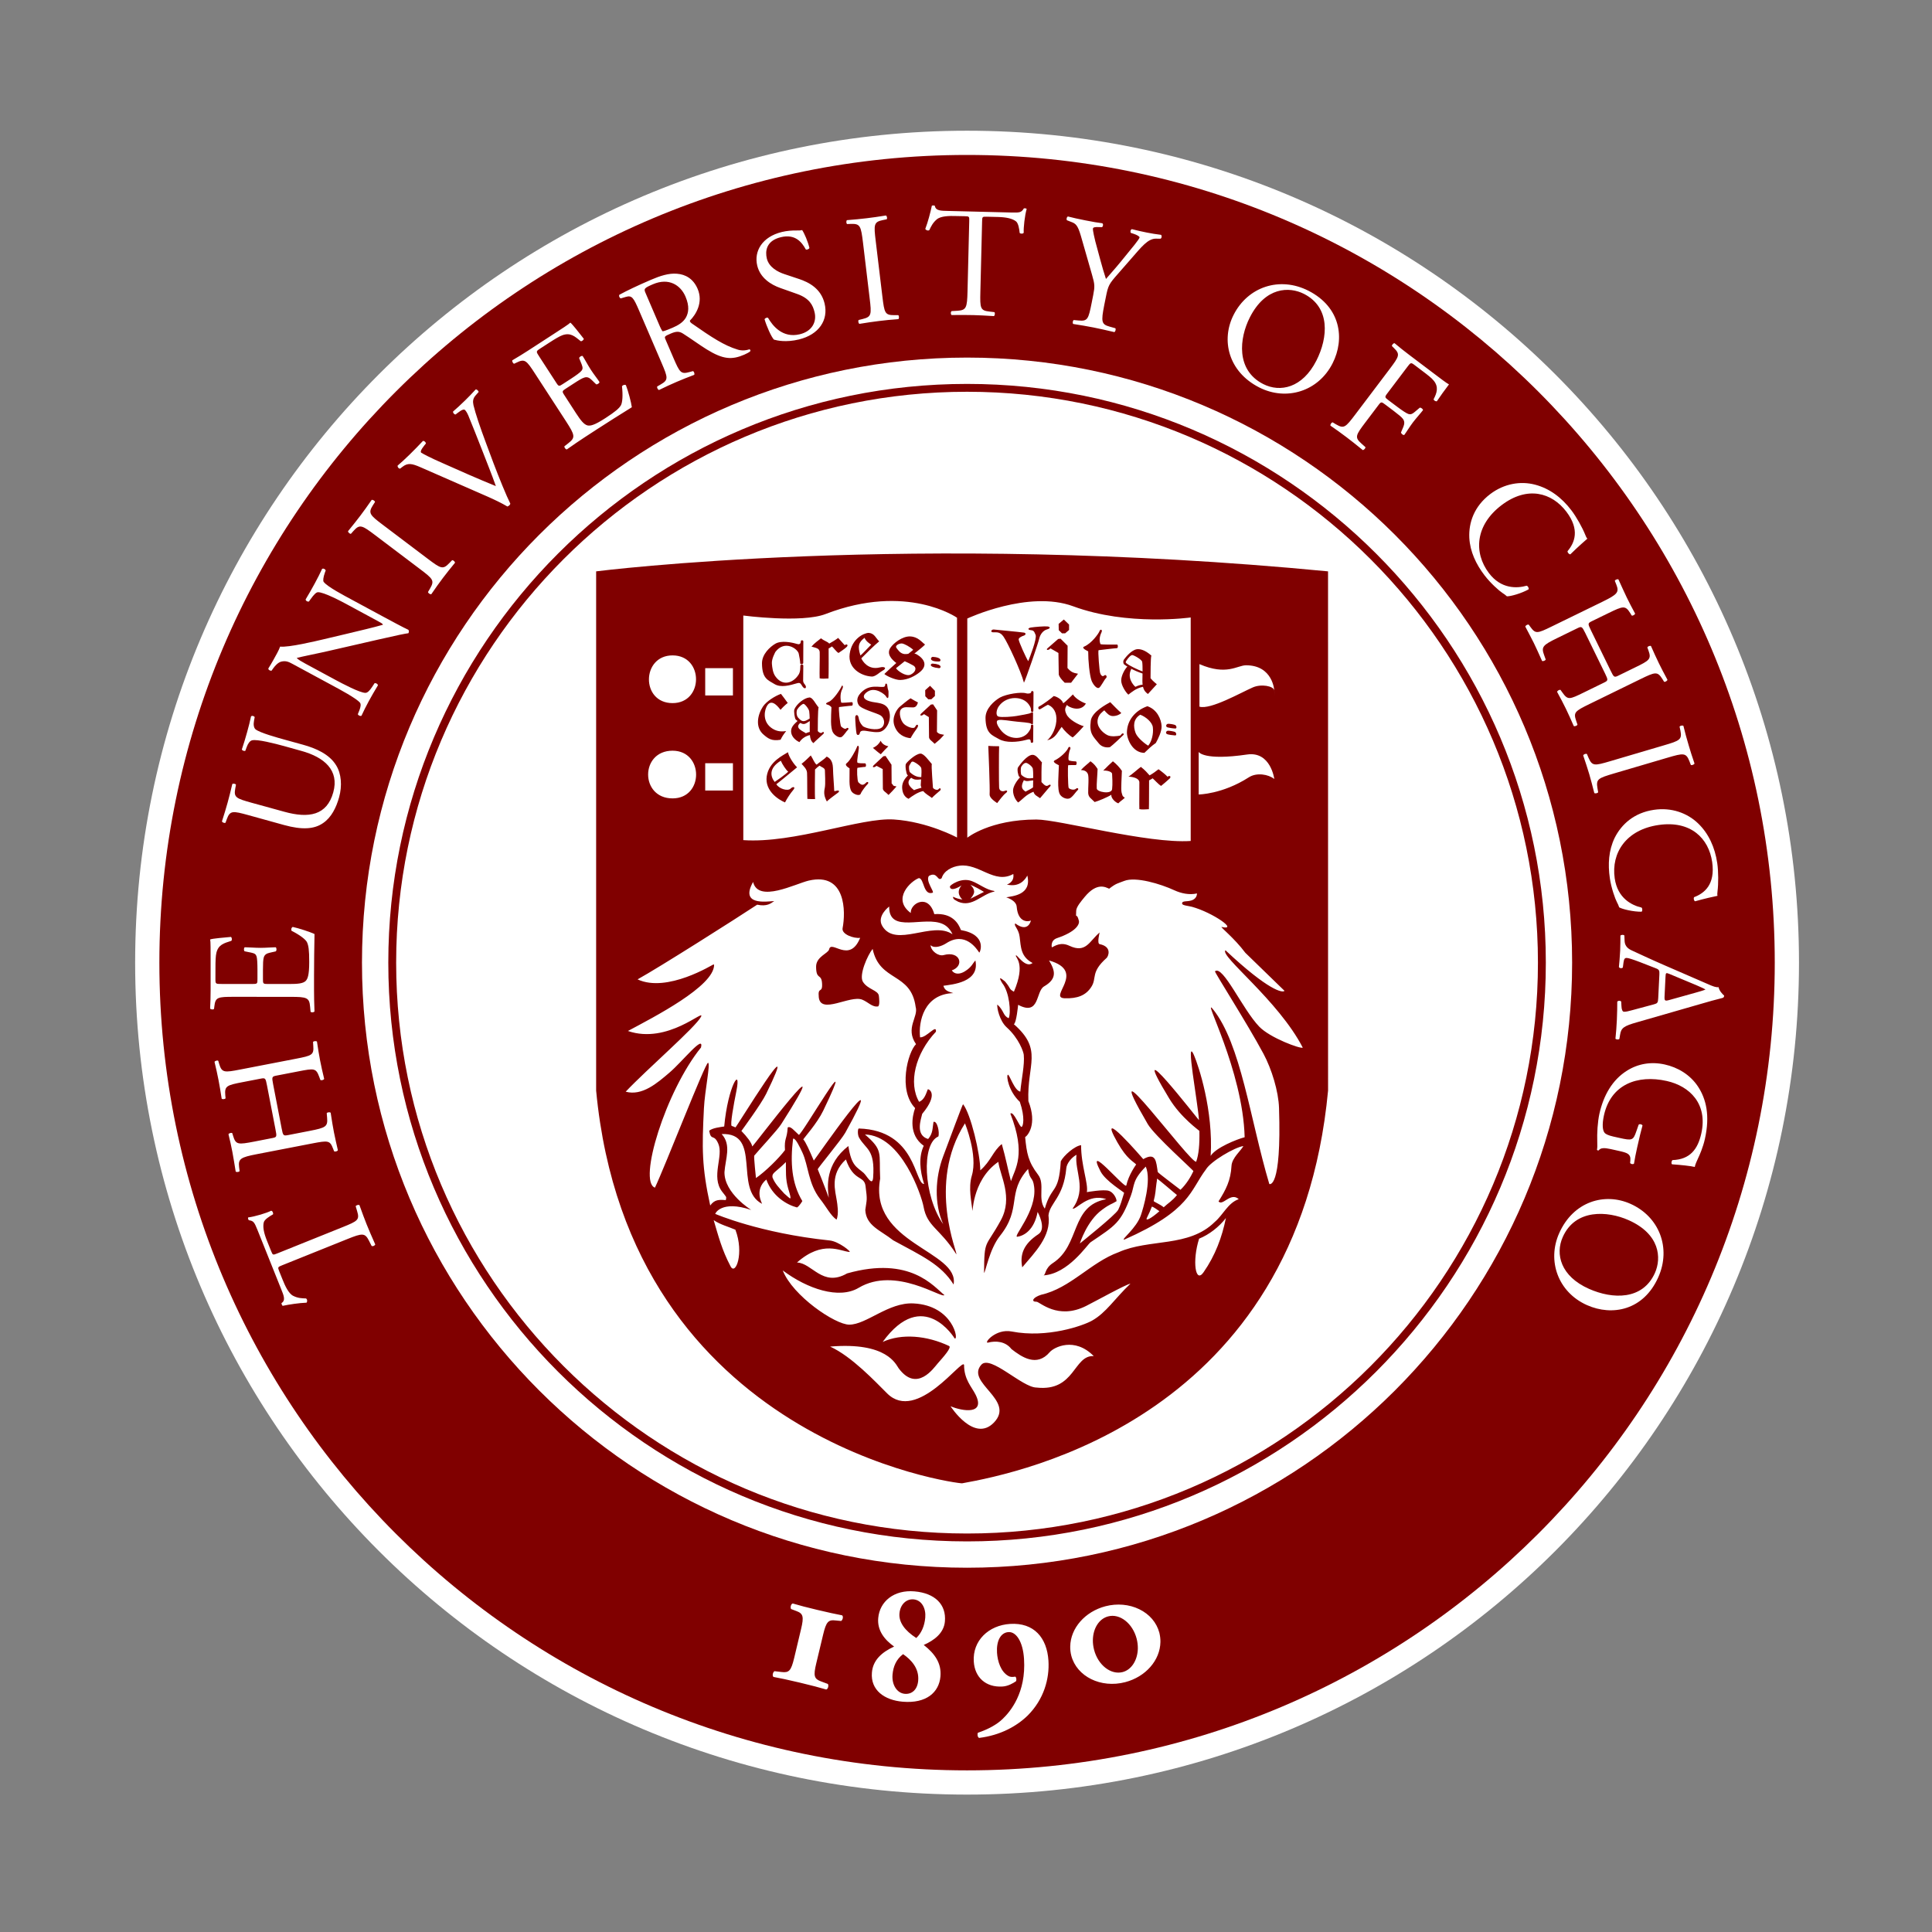 <?xml version="1.0" encoding="utf-8"?>
<!-- Generator: Adobe Illustrator 24.3.0, SVG Export Plug-In . SVG Version: 6.00 Build 0)  -->
<svg version="1.1" xmlns="http://www.w3.org/2000/svg" xmlns:xlink="http://www.w3.org/1999/xlink" x="0px" y="0px"
	 viewBox="0 0 598 598" style="enable-background:new 0 0 598 598;" xml:space="preserve">
<rect x="0" y="0" width="598" height="598" fill="#808080" stroke="none"/>
<style type="text/css">
	.st0{display:none;}
	.st1{display:inline;}
	.st2{fill:#FFFFFF;}
	.st3{fill:#800000;}
	.st4{fill:#737373;}
	.st5{fill:none;stroke:#800000;stroke-width:2.5;stroke-miterlimit:10;}
	.st6{fill:none;stroke:#000000;stroke-width:2.5;stroke-miterlimit:10;}
	.st7{fill:none;stroke:#737373;stroke-width:2.5;stroke-miterlimit:10;}
	.st8{fill:none;stroke:#FFFFFF;stroke-width:2.5;stroke-miterlimit:10;}
</style>
<g id="Background" class="st0">
	<rect x="0.33" class="st1" width="598" height="598"/>
</g>
<g id="background_x5F_fill">
	<path class="st2" d="M299.33,40.46c-142.22,0-257.5,115.28-257.5,257.5s115.28,257.51,257.5,257.51
		c142.22,0,257.5-115.29,257.5-257.51S441.55,40.46,299.33,40.46z"/>
</g>
<g id="outer_x5F_circle_x5F_fill">
	<path class="st3" d="M299.33,47.96c-138.08,0-250,111.92-250,250s111.92,250.01,250,250.01c138.08,0,250-111.93,250-250.01
		S437.41,47.96,299.33,47.96z M299.33,485.25c-103.44,0-187.29-83.85-187.29-187.29s83.85-187.28,187.29-187.28
		c103.44,0,187.28,83.84,187.28,187.28S402.77,485.25,299.33,485.25z"/>
</g>
<g id="outer_x5F_circle_1_">
</g>
<g id="inner_x5F_circle">
	<path class="st3" d="M122.62,297.96c0-97.43,79.28-176.7,176.71-176.7c97.43,0,176.7,79.27,176.7,176.7
		c0,97.45-79.28,176.7-176.7,176.7C201.9,474.67,122.62,395.41,122.62,297.96 M120.19,297.96c0,98.78,80.36,179.14,179.14,179.14
		c98.77,0,179.14-80.36,179.14-179.14c0-98.77-80.36-179.13-179.14-179.13C200.55,118.83,120.19,199.19,120.19,297.96"/>
</g>
<g id="shield">
	<path class="st3" d="M262.06,236.24c-0.91,0.69,1.08,1.64,0.9,1.59c0.07,2.82-0.34,5.72,0.62,7.15c0.61,0.89,2.5,1.55,2.83,0.69
		c0.32-0.86,1.75-2.61,2.08-2.91c0.59-0.53,0.07-1.01-0.43-0.49c-1.04,1.1-1.62,0.59-2.38-0.14c-0.37-0.42-0.51-4.36-0.25-4.48
		c0,0,1.9-0.28,2.37-0.28c0.35,0,0.32-1.1-0.05-1.1c-0.57,0-2.27,0.02-2.37-0.25c-0.21-0.54,0.34-3.2,0.44-4.4
		c0.08-0.84-0.37-1.1-0.6-0.33C264.96,232.08,263.14,235.46,262.06,236.24 M267.1,226.17c1.1-0.08,2.89,0.58,4.87,0.42
		c2.35-0.17,4.2-3.82,3.19-6.66c-0.95-2.7-3.95-2.22-5.98-2.87c-1.86-0.51-2.63-1.68-0.6-3.01c2.39-1.54,5.35,0.93,5.63,1.45
		c0.44,0.79,0.8,0.77,0.8-0.25c0.07-2.23-0.14-0.97-0.37-3.07c-0.07-0.75-0.62-0.81-0.67-0.09c-0.05,0.73-0.94,0.51-1.61,0.51
		c-0.69-0.02-2.68-0.32-4.39,0.64c-1.1,0.64-3.6,2.6-2.2,4.95c0.82,1.37,5.63,2.49,6.82,3.27c1.21,0.79,1.48,2.81,0.33,3.73
		c-1.43,1.14-5.31,0.18-5.92-0.51c-0.79-0.87-1.08-1.59-1.25-2.6c-0.17-1.04-1.04-0.95-1.04,0c0,0.94,0.23,4.17,0.4,4.92
		c0.16,0.79,0.94,0.53,1.02-0.07C266.21,226.38,266.58,226.22,267.1,226.17 M272.58,229.28c-0.43,0.84-1.12,1.62-2.39,2.21
		c0.77,0.67,1.77,1.53,2.44,1.97c0.76-0.85,1.46-1.63,2.34-2.46C274.1,230.82,273.1,230.39,272.58,229.28 M260.61,228.03
		c0.8-0.65,1.4-1.74,1.72-1.99c0.62-0.51,0.12-1.04-0.41-0.55c-0.41,0.41-1.52-0.54-1.56-0.61c-0.36-0.42-0.88-5.9-0.64-6.03
		c0,0,3.49-0.43,3.94-0.42c0.35,0.03,0.4-1.09,0.02-1.1c-0.56,0-3.23,0.36-3.32,0.1c-0.14-0.58-0.51-2.54,0.37-4.22
		c0.41-0.73-0.01-1.44-0.28-0.69c-0.31,0.76-2.49,4.15-3.91,4.71c-1.16,0.47-1.02,0.74-0.28,0.93c0.59,0.12,1.2,0.82,1.09,0.81
		c-0.11,2.81-0.39,6.29,0.49,7.76C258.39,227.67,259.91,228.63,260.61,228.03 M250.96,233.83c-0.88,0.83-1.58,1.59-2.86,2.6
		c0.6,0.69,1.61,1.55,1.7,2.74c0.08,1.19,0.03,6.73,0.1,8.11c0.95,0,0.78,0.1,2.4,0.04c-0.16-0.94-0.03-8.13-0.03-9.15
		c0.61-0.58,0.69-0.67,1.39-1.19c0.5,0.43,1.67,0.69,1.67,1.46c0,0.77,0.23,4.19-0.04,5.45c-0.34,1.54-0.19,2.64,0.64,4.19
		c0.63-0.7,2.99-2.35,3.5-2.76c0.51-0.44,0.24-0.76-0.41-0.59c-0.7,0.15-0.82,0.29-0.82-0.15c0-0.83-0.33-4.57-0.38-6.96
		c-0.09-2.4-1.26-3.1-1.92-3.44c-0.69,0.77-2.22,1.72-3.14,2.5C252.07,236.18,251.73,235.04,250.96,233.83 M241.68,235.46
		c0.42,1.05,1.72,3.03,2.3,3.38c-1.01,1.02-3.5,2.71-4.2,3.19C238.51,240.43,237.83,237.82,241.68,235.46 M237.31,240.33
		c-0.6,4.5,3.64,7.18,5.67,8.04c0.52-1.03,1.56-2.71,2.58-3.89c0.78-0.9-0.08-1.14-0.78-0.45c-0.94,1.03-3.74,0.05-4.48-1.3
		c1.35-1.02,4.88-3.97,6.42-5.23c-1.02-0.95-2.59-3.32-2.83-4.67C242.52,233.75,238,235.66,237.31,240.33 M236.14,218.71
		c-1.64,2.5-2.53,6.45,0.3,8.76c1.33,1.12,2.44,1.98,5.16,1.5c0.54-1.08,0.78-1.44,1.73-2.69c-1.88,0.31-3.33-0.04-4.69-1.07
		c-2.83-2.19-1.95-5.71-1.12-6.91c1.52-2.26,3.68,0.97,4.08,1.41c0.5-0.6,1.37-1.46,2.22-2.13c-0.84-1.11-1.53-2.14-2.1-2.81
		C239.92,215.41,237.27,217.03,236.14,218.71 M249.24,212.03c-0.22-0.28-0.63-0.72-0.65-1.28c0-0.37,0.05-4.23,0.05-4.72
		c0-0.46-0.91-0.41-0.91,0c-0.04,0.69,0.05,1.86-0.56,2.81c-1.69,2.62-4.93,3.7-7.19,0.48c-0.77-1.07-0.96-2.68-1.06-3.84
		c-0.15-1.54,1.02-3.53,1.09-3.71c2.89-3.79,6.89-0.97,7.22,0.56c0.21,1.02,0.45,2.28,0.45,2.95c-0.03,0.44,0.92,0.39,0.94-0.06
		c0-0.47,0.03-6.29,0.03-6.7c0.01-0.38-0.77-0.5-0.78,0c-0.04,0.93-0.58,1-1.29,0.77c-1.46-0.44-4.7-1.13-6.58-0.05
		c-1.66,0.97-4.19,3.25-4.15,6.13c0.05,4.72,1.84,5.12,3.91,6.39c1.94,1.14,4.62,0.41,7.07-0.31c0.97-0.26,1.09,0.36,1.56,1.04
		C249.16,213.56,249.81,212.89,249.24,212.03 M250.63,225.6c-0.01,0.34,0,0.64,0.01,0.95c-0.34,0.09-0.73,0.17-1.21,0.41
		c-0.65-0.55-3.73-1.56-1.71-3.2c1.24,0.73,1.71,0.16,2.92-0.58C250.64,224.24,250.63,225.23,250.63,225.6 M250.61,222.4
		c-1.78,1.15-2.34,1.11-3.57-0.27c-0.61-0.7-0.55-2.03-0.28-2.53c0.56-0.87,1.52-1.74,1.99-1.74c0.4,0.03,1.83,1.78,1.74,2.53
		C250.56,220.81,250.59,221.59,250.61,222.4 M250.49,215.89c-1.6,0.14-3.9,2.01-4.59,3.62c-0.28,0.64,0.11,2.96,0.41,3.21
		c0.21,0.19,0.38,0.31,0.55,0.45c-1.05,0.98-2.03,1.81-2,3.25c0.04,1.39,1.15,2.63,2.58,3.29c0.77-1.17,1.96-1.89,3.24-2.19
		c0.1,1.11,0.36,1.93,1.09,2.49c0.52-0.59,2.62-2.4,3.03-2.81c0.44-0.42,0.11-0.92-0.41-0.42c-0.3,0.29-1.05-0.14-1.27-0.5
		c0-0.61,0-7.02,0.27-7.31C252.44,217.94,251.54,215.78,250.49,215.89 M262.07,200.24c0.63-0.62-0.04-1.07-0.6-0.53
		c-0.41-0.5-1.48-1.59-2.04-2.26c-0.6,0.5-1.99,1.33-2.76,1.76c-0.61-0.69-1.34-0.69-2.55-1.64c-0.67,0.52-2.16,1.6-2.95,2.57
		c1.41,0.41,2.46,0.49,2.55,1.69c0.06,0.98-0.1,7.03-0.02,8.13c0.75,0.17,1.67,0.09,2.74,0.04c0.08-0.87,0.04-8.45,0.04-9.29
		c0.41-0.22,0.82-0.44,1.02-0.63c0.45,0.34,1.33,1.62,2.03,2.03C260.08,201.72,261.48,200.84,262.07,200.24 M266.32,202.89
		c-0.93-2.98-0.58-4.01,1.27-5.48c0.42,1.03,1.48,1.76,2.07,2.12C268.61,200.55,266.99,202.39,266.32,202.89 M272.34,206.58
		c-3.67,0.92-5.39-2.02-5.75-2.81c1.48-1.52,4.01-4,5.54-5.26c-1.02-0.94-1.44-2.49-3.24-2.62c-1.58,0.05-5.25,1.83-5.89,6.49
		c-0.62,4.48,3.58,6.89,6.91,7.03c1.11,0,2.5-1.43,3.18-1.77C274.57,206.91,274.02,206.19,272.34,206.58 M282.67,201.14
		c-0.21,0.18-0.84,0.69-1.53,1.23c-0.4,0.07-0.81,0.12-1.22,0.07c-1.26-0.18-1.87-1.13-2.44-1.89c-0.6-0.79,0.95-1.45,1.71-1.38
		C279.96,199.28,281.65,200.19,282.67,201.14 M280.03,204.66c0.83,0.38,1.68,0.76,2.6,1.3c1.34,0.75,0.66,2.2-0.79,2.86
		c-1.46,0.68-4.09-1.22-4.5-2C277.88,206.36,278.89,205.56,280.03,204.66 M286.33,199.49c-1.02-0.69-2.13-2.39-4.58-2.5
		c-2.47-0.1-5.25,2.13-6.16,3.54c-1.2,1.86,0.27,3.48,1.84,4.69c-1.01,0.86-2.41,2.18-3.7,3.39c0.53,0.56,3.35,1.9,4.94,1.86
		c2.4-0.05,4.62-1.29,5.98-2.39c2.49-1.97,1.63-4.06-0.91-5.55c-0.24-0.14-0.47-0.19-0.72-0.23
		C284.6,201.05,285.97,199.93,286.33,199.49 M289.38,213.82l-1.5-1.55l-1.51,1.36l0.03,1.87l0.92,0.95h0.94l1.12-1.02V213.82z
		 M288.71,203.31c-0.58-0.03-1.48,1.56,2.01,1.43C291.26,204.72,291.67,203.47,288.71,203.31 M288.67,205.4
		c-0.6-0.04-1.51,1.06,1.99,1.42C291.21,206.88,291.93,205.6,288.67,205.4 M290.94,228.83l1.29-1.39c-1.45-0.28-1.45-0.18-2.23-0.87
		l0.06-6.7L288.8,218l-0.68,0.09l-2.91,2.69c-0.79,0.7-0.08,1.04,0.79,0.26l1.5,0.92l0.06,6.3c0.15,0.76,0.82,1.02,1.74,1.97
		L290.94,228.83z M282.03,240.74c1.08,0.73,1.7,0.63,3.07,0.5c-0.05,0.74-0.11,1.41-0.11,1.72c0,0.33,0.13,0.59,0.23,0.86
		c-0.71,0.26-1.61,0.41-2.3,0.76C282.29,244.03,279.98,242.45,282.03,240.74 M285.16,240.53c-1.18,0.02-2.19-0.34-3.49-1.48
		c-0.24-0.2-0.47-1.67-0.19-2.15c0.57-0.9,0.57-1.18,1.06-1.17c0.38,0,2.76,1.44,2.63,2.21
		C285.27,238.49,285.22,239.52,285.16,240.53 M281.04,239.98c-1.05,1.08-1.83,2.27-1.81,3.77c0.05,1.43,0.53,2.85,1.98,3.5
		c1.28-0.95,2.94-2.1,4.54-2.4c0.78,0.94,1.99,1.57,2.7,2.13c0.5-0.6,2.1-1.89,2.54-2.3c0.42-0.42,0-1.02-0.44-0.46
		c-0.34,0.52-1.46,0.14-1.78-0.39c0-0.6-0.59-7.03-0.33-7.32c-0.92-1.04-2.52-3.37-3.6-3.25c-1.56,0.16-3.9,2.4-4.41,3.13
		c-0.38,0.55,0.12,3.2,0.41,3.45C280.93,239.88,280.97,239.91,281.04,239.98 M276.86,224.69c0.98,2.77,3.28,3.65,4.99,3.79
		c0.51-0.95,1.46-2.39,1.98-3.06c0.77-1.03-0.02-1.64-0.56-0.46c-0.42,0.9-2.64-0.08-3.46-0.86c-1.08-1.01-1.75-3.66-0.89-4.59
		c0.87-0.94,2.13-0.51,3.74-0.55c1.06-0.05,1.29-1.03,1.47-1.54c-0.51-0.24-1.28-0.68-2.29-1.28c-1.04,0.66-2.64,2.03-3.33,2.6
		C277.66,219.46,275.89,221.98,276.86,224.69 M276.23,244.82l1.26-1.39c-1.42-0.26-0.76-0.25-1.51-0.94l-0.04-5.79l-1.84-2.71
		l-0.7,0.1l-2.89,2.71c-0.76,0.67-0.09,0.99,0.8,0.25l1.91,1l0.05,6.12c0.16,0.76,0.83,0.93,1.76,1.89L276.23,244.82z
		 M300.36,278.19c0,0,1.17-1.26,1.16-2.17c-0.01-1.23-1.16-2.12-1.16-2.12c1,0.29,3.36,1.62,4.2,2.17L300.36,278.19z M307.78,275.96
		v-0.17c-2.6-0.38-4.63-2.19-7-3.08c-3.28-1.24-6.76,1.29-6.76,1.69c0,0.88,0.94,1.33,3.59-0.33c-2.08,2.41,0.28,4.36,0.28,4.36
		c-0.86-0.13-2.1-0.42-2.88-0.87c-0.16,0.87,1.03,1.19,1.61,1.57C301.01,280.94,303.9,276.7,307.78,275.96 M337.53,235.63
		c-0.67,0.69-1.85,1.48-2.96,2.71c0.92,0.06,1.68,0.26,2.12,1.14c0.45,0.87,0.07,4.55,0.13,5.96c0.07,1.38,0.92,1.67,2,2.81
		c1.08-0.28,4.12-1.55,5.15-2.25c-0.09,1.13,1.33,2.4,2.18,2.65c0.56-0.61,1.18-0.95,2.01-1.72c-0.81-0.54-0.7-0.62-1.01-1.69
		c-0.23-1.04,0.06-4.96,0.1-6.65c-0.65-0.97-1.7-2.14-2.78-2.95c-0.76,0.69-1.79,1.62-3,2.89c0.91-0.12,2.67,0.24,2.75,0.99
		c0.05,0.97,0.2,3.1,0,4.76c-0.2,1.67-4.68,0.9-4.75-0.22c-0.1-1.16,0.23-4.48,0.26-6.05C339.08,237.04,338.71,236.5,337.53,235.63
		 M339.77,222.69c0.33-1.66,1.49-2.33,2.03-2.83c0.75,0.83,1.51,1.78,2.64,1.78c1.11,0.01,2.26-0.5,2.62-0.96
		c-0.91-0.73-3-2.93-3.41-3.34c-1.05,0.59-5.63,2.96-6.02,5.71c-0.56,4.05,0.73,4.86,2.5,7.08c1,1.26,2.68,1.32,3.44,1.12
		c0.81-0.56,3.82-3.41,4.15-3.77c0.3-0.35-0.14-0.67-0.51-0.32c-0.37,0.35-0.22,0.49-0.72,0.57c-0.5,0.08-2.55,0.42-3.74-0.2
		C341.27,226.77,339.33,224.94,339.77,222.69 M326.99,222.26c0.1,2.73-1.31,5.59-2.86,6.89c2.67-0.69,3.01-2.28,4.48-4.16
		c0.81,1.19,2.3,2.63,3.4,3.26c0.78-0.51,2.96-2.96,3.44-3.47c-1.57-0.42-4.62-2.03-5.37-3.73c-0.6-1.26-0.46-1.85,0.14-2.85
		c0.53,0.7,4.23,2.4,5.89-0.43c-1.82-0.66-3.46-1.86-4.01-2.83c-0.49,0.41-2.12,2.18-3.03,2.74c-0.22-0.97-1.71-2.02-2.92-2.24
		c-0.4,0.42-3.24,2.6-4.55,3.24c-0.4,0.19-0.25,1.06,0.32,0.84c0.53-0.23,1.41-0.9,2.43-1.38
		C325.53,218.59,326.87,219.78,326.99,222.26 M326.46,235.36c-1.09,0.54,1.46,1.55,1.29,1.5c-0.05,2.89-0.63,7.61,0.37,9.11
		c0.6,0.91,2,1.51,2.94,1.15c0.9-0.36,2.04-2.15,2.39-2.44c0.66-0.5,0.09-1.03-0.46-0.51c-0.55,0.51-2.04,0.15-2.24-0.37
		c-0.16-0.54-0.34-6.84-0.08-6.97c0,0,1.79-0.04,2.27-0.02c0.38,0,0.41-1.14,0.04-1.14c-0.66-0.02-2.11-0.14-2.19-0.4
		c-0.22-0.59,0.05-2.51,0.43-3.29c0.38-0.79-0.36-1.14-0.64-0.37C330.28,232.43,328.38,234.42,326.46,235.36 M316.14,237.25
		c0.62-0.93,1-1.12,1.49-1.12c0.45,0.03,2.16,1.21,2.07,2c0.09,0.51,0.11,1.58,0.1,2.68c-1.28,0.16-2.18,0.3-3.62-0.91
		C315.91,239.69,315.84,237.74,316.14,237.25 M316.91,241.48c0.94,0.52,1.41,0.2,2.88,0.05c-0.01,0.92-0.04,1.74-0.04,2.19
		c-0.64,0.46-1.43,0.86-2.34,1.31C316.68,244.43,315.63,243.92,316.91,241.48 M315.73,240.62c-0.79,0.74-2.19,2.69-2.17,4.11
		c0.02,1.46,0.74,2.87,1.58,3.66c1.45-1.01,2.35-2.4,4.75-3.33c0.3,1.12,1.1,1.3,2.03,2c0.57-0.62,2.6-3.13,3.05-3.57
		c0.46-0.43,0.2-0.87-0.45-0.43c-0.64,0.43-1.08,0.17-2.16-0.99c0.03-0.63-0.08-5.75,0.17-6.04c-0.98-1.06-1.89-2.5-3.04-2.39
		c-1.69,0.14-3.83,3.07-4.36,3.84c-0.42,0.55,0.02,2.65,0.34,2.92C315.58,240.52,315.64,240.53,315.73,240.62 M305.9,230.88
		c0.06,1.38,0.55,13.3,0.41,14.96c-0.09,0.95,1.17,1.95,2.33,2.74c0.56-0.68,1.79-2.46,2.81-3.21c0.59-0.5,0.18-0.81-0.28-0.64
		c-0.91,0.43-1.84,0.1-1.92-0.96s-0.08-11.32,0-12.79C308.54,230.99,306.56,230.94,305.9,230.88 M305.04,222.23
		c0.06,4.87,2,5.29,4.21,6.56c2.1,1.19,5.63,0.95,8.26,0.25c1.01-0.29,1.55-0.35,1.52,0.52c0,0.54,0.76,0.42,0.76,0.02
		c0-0.4,0.04-4.49,0.04-4.94c0-0.51-0.74-0.44-0.74,0c0,0.69,0,0.89-0.67,1.86c-1.82,2.7-6.38,2.59-8.81-0.71
		c-0.84-1.12-1.6-2.62-0.63-2.89c0.95-0.3,3.89,0.31,5.83,0.47c1.16,0.08,3.83,0.35,4.17,0.54c0.3,0.22,0.75,0.5,0.75-0.08
		c0.02-0.57,0.02-2.45,0.02-3.03c0-0.57-0.43-0.29-0.77-0.1c-0.33,0.24-3.18,0.71-4.32,0.91c-1.16,0.21-4.69,0.5-5.62,0.18
		c-0.96-0.31-0.64-2.23,0.21-3.32c2.46-3.27,7.45-3.04,9.25-0.33c0.62,0.95,0.62,1.17,0.62,1.88c0,0.43,0.72,0.48,0.72,0
		c0.04-0.46,0.05-5.39,0.05-5.79c0-0.38-0.72-0.52-0.72,0c0,0.36-0.8,0.57-1.58,0.36c-1.54-0.48-6.05,0.21-8.07,1.31
		C307.74,216.93,305.01,219.28,305.04,222.23 M324.21,193.9c-0.91-0.11-3.95,0.15-5.04,0.32c-1.1,0.17-1.1,0.7-0.19,0.81
		c0.91,0.09,1.09,0.28,1.57,1.5c0.43,1.23-1.75,6.8-2.29,8.12c-0.64-0.96-2.96-6.06-2.96-6.75c0-0.5,1.03-0.99,1.47-1.11
		c0.86-0.27,0.84-0.85,0.19-0.98c-1.81-0.26-8.2-0.82-9.34-0.96c-0.81-0.07-1.19,0.87-0.2,0.87c1.03,0.03,2.09-0.27,3.21,1.36
		c1.29,1.86,5.34,10.56,6.31,14.23c0.48-0.77,4.51-12.49,4.75-13.73c0.29-1.21,1.15-2.4,2.34-2.75
		C325.24,194.51,325.13,193.99,324.21,193.9 M329.69,196.03l1.21-1.04v-1.67l-1.62-1.57l-1.61,1.36l0.04,1.93l1,0.99H329.69z
		 M331.54,211.31l2.13-2.77c-1.55-0.27-2.19-0.55-3.26-1.78l0.04-6.89l-2.18-2.18l-0.74,0.09l-3.43,3c-0.34,0.52,0.57,0.52,1.03-0.1
		l2.48,1.43l0.1,6.66c0.2,0.8,0.86,1.57,1.84,2.55H331.54z M345.73,199.5c-0.65,0-5.02,0.09-5.13-0.16
		c-0.32-0.93-0.4-2.07,0.35-3.65c0.37-0.79-0.35-1.12-0.63-0.33c-0.28,0.78-2.46,3.8-4.74,4.77c-1.16,0.46,1.43,1.53,1.24,1.48
		c-0.01,2.91,0.41,7.27,1.03,9.03c0.38,1.04,1.57,2.73,2.38,2.22c0.52-0.33,1.67-2.6,2.03-2.88c0.63-0.52,0.01-1.39-0.51-0.87
		c-0.59,0.51-1.09-0.28-1.24-0.82c-0.2-0.52-0.74-6.91-0.46-7.04c0,0,5.17-0.63,5.68-0.63C346.08,200.64,346.1,199.5,345.73,199.5
		 M353.67,211.93c-0.71,0.04-1.33,0.23-2.24,0.66c-0.74-0.6-2.67-2.93-1.25-5.54c-0.19-0.12-0.4-0.22-0.59-0.35
		c1.31,0.74,2.84,1.38,4.05,1.77c-0.01,1.04-0.04,1.97-0.04,2.31C353.6,211.23,353.63,211.58,353.67,211.93 M353.65,207.83
		c-1.35-0.48-4.04-1.74-5.01-2.55c-0.27-0.21-0.28-0.32,0.03-0.83c0.62-0.92,1.33-1.72,1.82-1.69c0.42,0,3.15,1.46,3.06,2.23
		C353.64,205.54,353.65,206.69,353.65,207.83 M355.31,214.81l2.76-3.02c0,0-1.23-0.96-1.95-1.86c0-0.63,0-6.68,0.26-7.01
		c-2.08-1.85-3.59-2.08-4.49-1.97c-1.69,0.25-3.41,2.41-3.95,3.13c-0.4,0.57-0.29,1.29,0,1.56c0.33,0.27,0.77,0.55,1.23,0.82
		c-0.08-0.05-0.16-0.09-0.23-0.13c-0.79,0.74-1.94,2.88-1.9,4.32c0.01,1.45,1.32,3.56,2.21,4.36c0.98-0.75,2.41-2.01,4.53-2.43
		C354.02,213.61,354.5,214.23,355.31,214.81 M355.41,230.8c-0.71-0.34-3.31-2.35-3.9-3.88c-0.78-2.07-0.78-4.36,1.42-5.7
		c1.72,0.64,3.72,2.33,3.9,3.88C357.08,227.1,356.5,229.49,355.41,230.8 M357.75,229.98c0.75-1.36,1.86-3.58,1.79-5.25
		c-0.1-2.07-1.37-5.13-4.4-6.14c-3.85,1.36-6.23,4.4-6.33,7.99c-0.07,2.09,1.71,6.42,5.4,6.45
		C355.35,231.93,356.55,230.77,357.75,229.98 M361.38,240.43c-0.46-0.54-1.69-1.55-2.79-2.33c-0.64,0.52-1.93,1.46-2.77,1.9
		c-0.62-0.7-1.43-1.66-2.69-2.63c-0.75,0.51-2.93,2.5-3.84,3.02c1.32,0.04,3.29,0.47,3.37,1.71c0.04,1-0.07,7.22,0,8.35
		c0.81,0.17,1.76,0.09,2.95,0.02c0.06-0.88,0.04-8.05,0.06-8.93c0.4-0.22,0.86-0.43,1.08-0.64c0.46,0.34,1.84,1.93,2.64,2.36
		c0.55-0.42,1.99-1.68,2.63-2.27C362.67,240.32,361.96,239.9,361.38,240.43 M361.38,227.28c0.49,0.15,1.4,0.28,2.32,0.35
		c0.59,0.07,0.4-0.9-0.05-1.09c-0.45-0.16-1.45-0.35-2.07-0.37C360.9,226.18,360.59,227.05,361.38,227.28 M363.72,224.4
		c-0.48-0.19-1.48-0.37-2.12-0.37c-0.64,0-0.97,0.9-0.19,1.12c0.51,0.13,1.44,0.3,2.34,0.34
		C364.37,225.55,364.17,224.58,363.72,224.4 M379.45,377.01c-1.23,6.02-3.31,11.59-6.92,16.78c-2.53,3.67-3.57-3.47-1.38-10.39
		C374.24,382.16,377.34,379.76,379.45,377.01 M376,378.22c-8.08,7.99-20.21,5.1-29.77,9.37c-8.66,3.15-14.93,11.16-24.01,13.18
		c-2.67,0.86-3.11,2.2-1.4,2.15c0.99-0.02,6.53,5.75,15.38,1.29c2.96-1.48,12.15-6.6,13.7-6.89c-4.97,4.73-7.47,8.96-11.91,11.46
		c-2.72,1.52-13.8,5.49-24.84,3.35c-4.89-0.96-8.66,3.56-7.42,3.46c2.63-0.7,5.56-0.34,7.33,1.97c3.21,2.51,7.85,5.65,11.84,0.98
		c1.33-1.55,7.68-4.84,13.64,1.2c-6.34-0.33-5.72,11.08-17.73,9.74c-4.45-0.04-14.27-10.21-17.07-7.06
		c-4.97,5.58,10.67,10.88,3.9,17.9c-6.12,6.34-13.42-5.05-13.42-5.05c3.81,1.6,10.85,2.63,7.75-3.58c-1.22-2.46-3.57-4.68-3.57-9.23
		c-0.54-2.27-14.53,18.02-23.79,8.85c-3.63-3.6-11-11.49-17.67-14.51c17.67-1.5,20.36,5.57,21.21,6.71
		c5.65,7.63,10.88-0.12,12.08-1.48c1.84-2.1,4.44-4.98,3.52-5.42c-6.85-3.24-14.69-3.94-20.54-1.25c12.53-17.22,22.27-1.1,22.27-1.1
		c1.37,0.86-0.35-10.21-12.74-10.82c-7.74-0.39-14.55,6.58-19.88,6.57c-4.34,0-17.49-8.89-20.58-16.78
		c7.65,5.73,17.41,9.01,23.5,5.38c11.43-6.81,25.84,3.47,26.53,2.24c-3.2-2.5-10.48-12.25-30.11-6.7
		c-7.62,4.38-10.83-3.24-15.51-3.37c7.96-7.06,13.48-3.46,16.26-3.26c0.66,0-3.32-3.26-6.11-3.56c-21.7-2.26-35.45-8.23-35.45-8.23
		c-0.12,0,1.81-4.38,11.14-1.22c0,0-8.36-5.12-8.29-11.7c0.27-4.05,2.24-8.4-0.87-11.79c12.6-0.52,3.65,17.05,12.49,21.58
		c0.19,0.07-2.6-4.2,1.34-7.51c1.83,5.16,6.32,7.82,9.49,8.65c0.74-0.4,1.65-1.98,1.65-1.98c-3.32-5.51-3.76-11.92-2.87-19.26
		l0.13-0.08c0.72,0.04,1.93,2.53,2.78,4.36c1.83,3.95,1.79,9.64,5.45,14.32c2.03,2.58,3.28,5.16,5.1,6.41
		c0.79-1.83,0.21-4.97,0.09-5.8c-0.42-2.99-2.29-8.21,2.81-12.83c2.38,6.89,5.63,4.89,6.07,8.19c0.6,4.63,0.41,3.89-0.07,7.45
		c0.25,4.9,4.69,6.27,8.64,9.39c8.91,4.85,14.82,7.48,18.69,13.68c1.9-10.47-26.37-12.56-22.73-32.76
		c-0.38-8.08,1.01-8.75-4.71-13.68c11.34,0.33,17.52,18.95,18.14,22.34c1.13,6.24,4.92,6.57,10.13,14.71
		c0.75,0.27-9.3-21.69,2.69-40.49c0,0,4.04,9.77,2.13,16.16c-1.15,3.86-0.08,8.13,0.13,10.55c0.22,2.46-0.49-8.91,8.07-14.8
		c0.53,4.3,4.66,10.97,0.75,18.12c-4.75,8.69-5.1,5.56-5.17,16.26c0.43-0.18,1.66-7.36,4.92-11.46c6.9-8.62,1.98-13.25,8.71-20.72
		c0.53,3.74,1.49,2.26,1.88,5.59c0.91,7.47-6.89,15.64-5.18,15.39c1.99-0.29,5.18-2.01,6.25-7.68c0,0,2.88,5.17,0.24,6.89
		c-4.76,3.12-5.75,6.48-5,10.26c3.81-4.55,9.03-9.6,8.12-16.09c0.43-3.92,4.68-5.51,5.52-14.6c0.14-1.51,1.65-3.34,3.15-4.15
		c-0.66,5.1,3.31,10.39-1.21,16.65c1.03,0.54,4.85-4.88,10.43-2.9c-11.2,2.02-7.93,14.15-16.52,19.76c-2.59,1.7-2.14,3.6-2.92,3.82
		c7.66-0.44,13.57-9.56,14.59-10.26c7.7-5.21,9.39-6,12.47-14.45c1.21-3.22,0.33-4.63,4.6-8.96c1.87,4.27-0.85,13.11-1.5,15.02
		c-1.38,4.08-6.22,7.6-5.19,7.6c20.65-9.11,20.38-15.23,25.32-21.75c1.48-2.5,8.83-6.82,11.58-7.23c-0.67,1.36-3.53,3.65-3.67,6.12
		c-0.25,4.56-1.72,7.35-4.02,11.01c1.28,1.59,3.74-3,6.26-0.69C380.07,372.32,378.59,376.04,376,378.22 M357.09,371.74
		c0.6-2.14,0.6-3.62,0.87-5.5c0.12-0.81,0.14-0.72,0.17-1.4c0.02-0.22,5.84,4.84,6.17,5.05c-1.46,1.83-2.71,2.48-4.11,3.79
		C359.22,372.82,357.04,371.94,357.09,371.74 M358.86,374.9c-2.69,2.37-4.45,3.2-3.86,2.03c0.66-1.31,1.14-2.41,1.5-3.39
		C356.62,373.21,358.86,374.9,358.86,374.9 M385.25,352c-2.46,0.64-8.96,3.24-10.52,5.78c0.84-14.04-3.71-27.81-5.15-31.14
		c-2.81-6.49,1.26,15.09,1.53,20.06c0.01,0.23-23.29-29.94-9.22-6.71c3.65,6.02,9.34,9.95,9.35,10.05c0.09,4.19-0.19,7.27-0.98,9.51
		c-1.44,1.15-31.73-40.31-14.99-11.6c2.08,3.56,14.22,14.33,14.12,14.55c-0.77,1.64-2.13,4.01-4.01,5.77
		c-0.33-0.31-6.99-5.23-7.03-5.53c-0.5-3.21-0.53-6.22-4.48-3.96c0,0-14.93-17.37-8.01-5.2c3.01,5.32,5,5.92,5.81,6.86
		c0,0-2.32,3.15-3.05,6.48c-0.31,1.34-12.95-14.01-7.99-4.37c1.59,3.09,7.37,6.46,7.31,6.68c-0.59,2.01-1.19,3.96-1.82,5.22
		c-0.8,1.6-11.9,10.44-11.88,10.44c0-0.01,2.17-7.01,6.89-10.44c2.69-1.98,2.7-1.54,4.48-2.66c-0.03-1.03-1.03-2.73-2.33-3.18
		c-1.62-0.57-6.87,0.38-6.87,0.38c0.5-2.63-1.81-8.29-1.78-14.53c-1.97,0.2-5.44,3.26-6.29,4.99c-0.61,10.33-2.85,7.24-4.95,14.66
		c-2.28-3.12,0.16-7.6-2.08-10.51c-3.07-4.01-3.53-6.71-4-11.65c0.72-0.39,3.86-3.87,1-11.14c-0.46-11.44,4.64-15.82-4.5-23.81
		c0.78-0.25,1.33-5.98,1.33-5.99c6.73,3.59,5.4-4.16,8.02-5.69c4.17-2.41,3.41-4.92,1.55-8.03c11.9,3.38-0.55,11.52,4.85,11.7
		c3.91,0.12,6.53-0.87,8.22-3.5c1.82-2.77-0.31-4.48,4.74-8.98c0.5-0.45,1.84-3.46-2.16-4.28c-0.88-0.19,0.01-3.61,0.01-3.61
		c-3.21,2.71-4.22,6.54-9.37,4.12c-2.63-1.24-4.35-0.02-5.43,0.5c0,0-0.55-2.16,1.64-2.88c5.64-1.9,7.03-4.15,6.73-5.38
		c-0.76-2.93-0.99,0-0.83-3.1c0.07-1.22,1.5-2.89,2.68-4.32c3.83-4.62,6.53-2.89,7.52-2.48c2.22-1.72,2.61-1.6,4.68-2.42
		c3.54-1.39,11.23,0.92,15.52,2.91c2.08,0.95,4.57,1.51,6.99,0.97c-0.02,1.25-0.9,1.93-1.77,2.18c-1.34,0.42-2.93,0-2.83,0.98
		c0.06,0.58,1.9,0.67,3.05,0.98c6.36,1.74,14.59,7.44,9.18,6.24c-0.64-0.14,3.9,3.39,7.33,7.99l12.13,11.78
		c-0.56,0.67-4.81,0.07-18.28-12.56c-1.91,1.71,16.38,15.5,23.93,30.14c-0.65,0.45-10.07-2.98-13.46-6.48
		c-5.22-5.41-11.24-19.16-13.71-17.15c-0.29,0.12,9.94,16.06,15,25.51c2.56,4.79,4.66,11.65,4.82,16.81
		c0.82,25.48-3.01,23.52-3.01,23.52c-5.97-20.07-8.76-43.38-17.47-54.14C371.91,308.05,384.7,331.17,385.25,352 M394.65,215.52
		c-0.06-0.39-0.14-0.99-0.25-1.84c-0.19-1.31-3.96-2.08-6.63-0.91c-3.73,1.63-13.1,6.98-16.51,5.96v-13.17
		c8.42,3.65,11.7,0.36,14.42,0.36c8.32,0,8.73,7.76,8.73,7.76C394.52,214.53,394.6,215.13,394.65,215.52 M386.01,233.54
		c7.31-1.07,8.41,7.56,8.41,7.56h-0.02c-1.8-1.43-5.42-2.07-7.86-0.5c-8.17,5.25-15.52,5.31-15.52,5.31v-13.17
		C371.02,232.75,372.57,235.51,386.01,233.54 M368.55,260.3c-13.26,0.9-40.76-6.64-47.74-6.64c-14.43,0-21.41,5.63-21.41,5.63
		s0.02-65.48,0-67.84c0,0,18.95-8.89,32.75-3.8c16.89,6.24,36.4,3.47,36.4,3.47V260.3z M313.64,270.52c0.43,2.62-2,3.27-1.99,3.27
		c3.78,0.89,5.59-1.37,6.33-2.79c1.46,6.04-4.64,6.38-6.53,6.74c-0.01,0,3.08,0.89,3.24,2.9c0.41,5.11,3.69,4.67,4.4,4.27
		c-0.11,0.62-1.13,3.7-4.82,0.92c-0.63,0.62,1.01,1.57,1.33,4.11c0.41,3.21,0.31,6.18,4.01,8.13c-2.27,1.8-4.94-2.89-5.17-2.33
		c-0.26,0.63,3.15,2.35-0.61,11.22c-1.71-0.99-0.75-0.8-2.74-3.16c-1.53-1.27-2.13-1.56-0.85,0.54c2.22,2.77,2.74,9.11,1.98,10.82
		c-1.83-0.79-1.36-2.26-3.52-4.24c-0.2,0.85,0.66,5.05,2.89,7.06c3.86,3.48,5.22,7.68,5.29,8.51c0.3,3.15-0.69,7.32-1.07,11.39
		c-1.85-0.28-3.41-5.51-3.86-5.22c-0.54,0.36,0.23,5.14,3.71,8.39c1.69,4.93,1.01,7.58,0.56,7.75c-0.59,0.26-2.46-5.04-3.49-4.12
		c4.95,12.63,1.49,17.02,0.18,20.91c-1.03-3.98-1.55-6.97-2.83-11.48c-2.71,2.12-3.36,5.27-6.66,8.14c0-5.15-2.98-17.57-5.33-20.47
		c-0.11-0.14-4.27,11.14-6.16,16.15c-2.46,6.51-2.84,14.63,0,20.96c-6.12-8.71-6.79-24.93-1.49-27.12c0.45-1.16-0.32-4.98-1.5-4.51
		c-0.34,1.87-0.11,3.47-1.66,5.29c-4.06-1.19-2.21-6.13-1.84-7.78c5.26-6.31,1.97-7.77,1.73-7.6c-0.57,1.45-1.06,3.22-2.68,3.88
		c-3.38-5.8-1.21-14.91,5.2-21.71c0.27-2.55-2.87,1.88-4.91,1.74c-0.54-4.89,1.24-13.39,10.29-13.69c-1.73-0.5-2.65-0.82-3.07-2.27
		c2.73-0.41,11.32-1.06,9.91-7.83c-0.82,0.82-1.08,2.03-3.31,3.39c-1.5,0.92-3.14,0.99-4-0.33c3.99-1.32,2.68-6.16-2.53-4.73
		c-1.59,0.43-3.92-1.23-4.04-3.08c1.16,1.16,3.5,0.3,4.86-0.58c5.85-3.8,9.42,1.71,10.21,2.89c0.24,0,2.63-5.5-5.68-6.98
		c-0.69-1.93-2.59-5.36-8.23-4.92c-1.86-6.56-7.48-3.33-7.29-0.36c-5.97-4.4,0.1-9.95,2.52-10.8c1.67,0.14,1.3,5.43,4.24,4.54
		c0.71-0.21-2.28-3.65-1.14-5.21c2.7-1.54,2.64,1.97,3.96,0.67c0.66-2.3,3.3-3.58,5.47-3.83
		C303.04,267.11,307.78,273.8,313.64,270.52 M296.22,259.23c0,0-8.98-4.88-19.53-5.58c-10.2-0.68-30.8,7.47-46.62,6.39v-69.52
		c0,0,18.04,2.39,25.45-0.46c25.2-9.72,40.7,1.14,40.7,1.14V259.23z M226.86,244.68h-8.58v-8.44h8.58V244.68z M226.86,215.26h-8.58
		v-8.45h8.58V215.26z M208.17,247.12c-10.08,0-10.08-14.76,0-14.76C217.86,232.37,217.92,247.12,208.17,247.12 M208.17,217.63
		c-9.85,0-9.64-14.77,0-14.77C217.86,202.86,217.86,217.63,208.17,217.63 M273.07,286.59c-1.79-3.07,2.15-6,2.15-6
		c-0.12,8.63,10.92,2.71,16.68,5.45c1.38,0.64,2.35,1.86,2.92,3.14C288.63,284.89,277.18,293.6,273.07,286.59 M243.25,359.69
		c0.05,2.96-0.16,5.14,0.7,8.15c1.4,4.54,0.69,3.14-1.21,1.59c-1.51-1.69-2.92-3.07-3.65-5.04
		C238.9,362.99,240.03,362.9,243.25,359.69 M221.03,298.67l-0.17-0.17c-0.2,0-14.34,8.92-23.52,4.64
		c6.85-3.79,30.54-18.84,37.03-23.12c3.06,0.66,4.29-0.44,5.27-1.12c-2.48,0.15-10.69,1.44-6.54-5.91
		c1.59,6.59,13.11,0.53,17.25-0.43c11.52-2.65,11.44,9.67,10.45,14.75c-0.36,1.9,3.53,3.24,5.44,2.97c-3.3,8.13-8.94,0.47-9.61,3.57
		c-0.27,1.26-4.04,2.24-4.03,5.37c0.02,4.27,1.69,1.94,1.85,5.25c0.17,3.2-1.37,0.71-1.02,4.18c0.55,5.51,9.67-0.73,13.43,0.76
		c1.88,0.74,3.13,2.43,4.96,2.09c0.54-0.44,0.3-2.52,0.21-3.26c-0.19-1.75-3.43-1.95-4.93-4.34c-1.32-2.08,1.48-8.35,3-10.19
		c2.18,10.34,11.87,7.1,13.32,17.98c0.92,3.07-3.33,6.5,0.11,11.5c-2.56,2.49-5.63,14.26-0.28,19.79c-0.91,2.51-2.1,8.29,2.67,11.67
		c-1.6,3.41-1.24,7.58,0.11,11.83c-2.97,0-2.38-16.64-20.16-17.18c-0.4-0.12-0.5,1.89,0.02,2.8c2.13,3.74,4.99,3.52,4.37,12.34
		c-0.21,3.01-1.98-0.53-2.92-1.37c-2.15-1.9-3.82-2.15-4.75-8.35c-7.23,5.67-6.52,12.52-6.06,16.01c0,0.01-1.59-4.35-3.42-8.81
		c-0.1-0.24,7.34-9.18,8.52-11.31c15-27-9.68,8.73-9.74,8.61c-1.33-3.08-2.49-5.74-3.26-6.57c0.19-0.38,4.3-4.97,6.17-8.85
		c11.6-24.15-6.9,8.05-7.56,7.45c-1.39-1.25-2.55-2.82-3.43-2.27c-0.21,3.72-1.1,3.2-0.84,7c-1.93,2.58-6.08,6.65-8.98,8.65
		c0,0-0.72-6.71-0.53-6.94c1.46-1.78,7.16-7.89,8.33-9.72c19.01-29.86-8.91,7.2-8.95,6.88c-0.2-1.19-1.73-3.13-3.36-4.79
		c0,0,6.17-8.39,7.68-11.52c11.57-23.78-9.3,10.54-9.53,10.42c-0.5-0.26-0.55-0.25-1.14-0.46c-0.58-0.19,0.64-6.85,1.45-10.85
		c1.57-7.92-2.63-1.53-3.78,11.02c-1.07,0.17-3.68,0.44-4.66,1.33c0.63,3.34,1.43,0.77,2.83,3.99c1.68,3.86-2.34,10.18,1.16,14.82
		c1.35,1.79,1.44,1.48,1.17,2.65c-2.15-0.16-3.46-0.2-4.83,1.67c-2.64-12.02-2.56-17.83-1.95-30.05c0.27-5.55,2.1-13.96,1.27-14.12
		c-0.79-0.15-13.39,32.29-16.43,38.64c-5.31-1.79,3.31-29.87,14.26-43.38c1.03-4.3-5.74,4.36-9.79,7.8
		c-3.71,3.16-8.41,7.29-13.52,5.88c6.56-6.95,21.63-19.95,23.31-23.19c1.4-2.79-10.28,8.67-22.62,4.4
		C202.37,314.82,221,305.3,221.03,298.67 M220.9,377.66c2.06,1.4,4.49,2.01,6.72,2.96c2.76,7.21,0.07,14.3-1.48,11.36
		C223.42,386.83,222.35,382.55,220.9,377.66 M411.07,337.55l-0.01-160.7c-129.09-12.45-226.54,0-226.54,0v160.72
		c10.29,108.94,112.32,121.73,113.28,121.55C316.04,455.84,401.57,438.63,411.07,337.55"/>
</g>
<g id="letters">
	<path class="st2" d="M231.92,108.13c-1.24,0.43-2.57,0.42-3.62,0.07c-4.12-1.24-8.02-3.79-14.06-8.01
		c-0.38-0.26-0.79-0.6-0.68-0.97c1.84-1.85,4.18-5.61,2.36-9.84c-1.34-3.12-3.77-4.46-6.38-4.65c-2.53-0.23-5.26,0.68-8.02,1.86
		c-4.37,1.88-7.38,3.33-9.79,4.63c-0.27,0.33,0.02,1.04,0.43,1.14l1.51-0.45c1.92-0.56,2.39,0.13,4.21,4.38l6.88,16
		c2.01,4.68,2.17,5.3-0.28,6.72l-1.06,0.61c-0.14,0.43,0.25,1.06,0.57,1.09c2.06-1,3.63-1.74,5.51-2.54
		c1.77-0.76,3.31-1.36,5.36-2.14c0.22-0.25-0.02-1.05-0.38-1.16l-1,0.27c-2.74,0.75-3.05,0.25-5.07-4.43l-2.41-5.61
		c-0.41-0.93-0.34-1.02,1.67-1.88c1.79-0.77,2.69-0.64,3.78,0.06c2.24,1.41,5.39,3.7,7.27,4.85c5.1,3.16,7.85,3.28,11.64,1.65
		c0.84-0.36,1.52-0.75,1.86-1.05C232.38,108.45,232.18,108.12,231.92,108.13z M212.31,98.28c-0.87,1.53-2.49,2.45-4.09,3.14
		c-2.28,0.97-2.98,1.17-3.18,1.1c0,0-0.42-0.62-0.76-1.42l-4.48-10.44c-0.54-1.25-0.49-1.48,2.28-2.67
		c4.95-2.13,8.58,0.28,10.09,3.8C213.47,94.82,213.11,96.83,212.31,98.28z M192.52,119.6c0.32,2.81,0.14,4.95-0.32,5.83
		c-0.61,1.02-1.69,1.95-4.82,3.99c-3.58,2.33-4.73,2.43-5.53,2.26c-1.11-0.28-2.12-1.58-3.53-3.74l-3.72-5.75
		c-0.69-1.06-0.59-1.18,0.63-1.96l2.36-1.53c1.59-1.04,2.59-1.63,3.26-1.83c0.95-0.33,1.63,0.1,2.28,0.73l1.39,1.35
		c0.36,0.11,1.05-0.34,1.03-0.72c-0.58-0.9-1.73-2.34-2.69-3.81c-1-1.55-1.87-3.24-2.51-4.21c-0.35-0.19-1.04,0.26-1.09,0.64
		l0.76,1.88c0.46,1.15,0.33,1.58-0.05,2.05c-0.38,0.49-1.59,1.38-3.31,2.5l-2.36,1.53c-1.22,0.79-1.35,0.87-2.08-0.27l-5.29-8.15
		c-1.01-1.55-1.06-1.63,0.16-2.43l2.93-1.9c1.8-1.16,3.13-1.97,4.11-2.32c2.46-0.84,3.75,0.35,5.61,1.86
		c0.36,0.11,0.95-0.39,0.96-0.74c-1.33-1.69-3.47-4.46-4.16-5c-0.41,0.45-2.81,2.01-5.42,3.69l-7.66,4.97
		c-1.65,1.08-3.07,1.93-4.88,3c-0.16,0.28,0.23,1.06,0.58,1.06l0.71-0.34c2.59-1.28,3.07-0.71,5.81,3.52l9.52,14.65
		c2.76,4.28,2.96,5.02,0.77,6.73l-1.27,1c-0.08,0.4,0.42,1,0.75,0.97c2.35-1.64,3.7-2.58,5.46-3.72l3.66-2.38
		c3.63-2.34,7.28-4.66,11-6.96c-0.17-1.43-1.19-5.22-1.84-6.84C193.33,118.96,192.68,119.21,192.52,119.6z M252.93,498.29
		c-3.15-0.75-5.62-1.39-7.54-1.97c-0.58,0.09-0.85,1.25-0.52,1.72l1.59,0.6c2.14,0.79,2.43,1.69,1.48,5.63l-2.13,8.95
		c-0.95,3.94-1.59,4.57-3.86,4.31l-2.22-0.26c-0.5,0.27-0.78,1.43-0.31,1.78c1.98,0.36,4.46,0.89,8.14,1.76
		c3.63,0.86,6.24,1.56,8.16,2.13c0.58-0.09,0.86-1.26,0.52-1.72l-2.09-0.78c-2.14-0.79-2.45-1.64-1.5-5.59l2.14-8.94
		c0.94-3.94,1.6-4.62,3.87-4.34l1.68,0.16c0.5-0.26,0.78-1.41,0.31-1.75C258.84,499.64,256.19,499.07,252.93,498.29z M512,250.65
		c-6.21,0.89-10.14,4.5-12.24,8.72c-1.84,3.85-2.11,8.1-1.48,12.43c0.44,3.07,1.66,6.43,2.19,7.43c0.26,0.49,0.54,1.05,0.71,1.62
		c1.02,0.58,4.37,1.38,6.93,1.35c0.3-0.24,0.29-0.98,0-1.28c-2.99-0.69-7.42-2.84-8.32-9.05c-1.13-7.88,3.52-15.07,13.61-16.52
		c9.94-1.44,15.5,4.14,16.56,11.48c1,6.97-2.43,9.67-5.59,10.86c-0.24,0.38-0.08,1.08,0.29,1.28c2.87-0.81,5.86-1.48,6.95-1.69
		c-0.11-0.43-0.06-0.79,0-1.38c0.3-2.34,0.3-6.08-0.07-8.67c-0.72-4.99-2.71-9.27-5.95-12.38
		C522.23,251.62,517.32,249.87,512,250.65z M69.81,254.64l0.41-1.14c0.98-2.65,1.81-2.53,6.68-1.19l11.04,3.06
		c5.57,1.53,9.31,1.31,12.05-0.6c2.59-1.75,4.09-4.81,4.98-8.03c0.96-3.47,0.71-7.27-0.94-9.88c-2.08-3.4-6.2-5.24-10.28-6.36
		l-5.29-1.46c-2.61-0.72-7.99-2.2-9.36-3.29c-0.53-0.45-0.71-1.45-0.48-2.65l0.22-1.15c-0.22-0.31-0.81-0.53-1.14-0.21
		c-0.37,1.71-0.68,2.98-1.23,4.94c-0.51,1.82-1.02,3.55-1.61,5.29c0.11,0.33,0.69,0.6,1.09,0.4l0.41-1.14
		c0.42-1.14,0.98-1.9,1.64-2.08c1.63-0.41,7.03,0.99,9.93,1.78l5.37,1.5c7.12,1.96,11.75,6.01,9.86,12.8
		c-1.97,7.16-7.57,8.13-15.12,6.04l-10.1-2.78c-4.86-1.35-5.64-1.66-5.12-4.44l0.22-1.15c-0.11-0.33-0.92-0.45-1.14-0.21
		c-0.54,2.31-0.93,3.87-1.46,5.79c-0.52,1.86-1,3.45-1.74,5.76C68.78,254.56,69.54,254.88,69.81,254.64z M247.57,103.46
		c-5.47,1.33-8.53-2.82-9.82-5.05c-0.26-0.24-0.94,0.02-1.1,0.42c0.64,2.19,2.06,5.39,2.89,6.29c1.01,0.3,3.8,0.91,7.76-0.05
		c6.14-1.5,9.19-5.98,7.92-11.17c-1.09-4.48-4.67-6.51-8.1-7.61l-4.34-1.45c-2.01-0.66-4.76-2.09-5.43-4.82
		c-0.52-2.17-0.29-5.48,4.34-6.6c4.53-1.1,6.55,1.65,7.71,3.77c0.3,0.23,1.02-0.09,1.14-0.43c-0.47-1.98-1.55-4.51-2.25-5.54
		c-0.37,0.1-1.06,0.16-1.71,0.12c-1.31-0.03-3.08,0.1-4.54,0.46c-6.13,1.49-8.74,5.97-7.65,10.45c0.94,3.86,4.32,5.89,7.07,6.87
		l5.19,1.84c3.98,1.38,4.97,3.58,5.47,5.66C252.83,99.43,251.53,102.49,247.57,103.46z M118.84,190.99l-10.21-5.51
		c-1.96-1.07-7.3-3.84-8.45-5.38c-0.25-0.36-0.13-1.4,0.39-2.89l0.24-0.64c-0.12-0.4-0.71-0.72-1.11-0.49
		c-0.7,1.5-1.26,2.63-2.25,4.46c-0.87,1.62-1.69,3.05-2.84,4.97c-0.06,0.42,0.6,0.83,1.02,0.66l0.48-0.68
		c1.14-1.59,1.76-2.14,2.28-2.18c1.71-0.12,7.3,2.83,9.3,3.92l9.13,4.94c0.9,0.48,1.58,0.85,1.7,1.13l-0.04,0.09
		c-3.13,0.9-6.65,1.7-11.54,2.88l-6.89,1.63c-2.35,0.55-10.7,2.55-13.34,2.24c-0.21,0.6-0.57,1.35-0.93,2.02
		c-0.42,0.76-1.63,3.04-2.73,4.76c-0.02,0.43,0.62,0.78,1.02,0.66l0.47-0.68c0.69-0.96,1.54-1.82,2.47-2.1
		c1.46-0.37,2.38,0.07,3.57,0.72l12.34,6.67c2.05,1.11,7.29,3.88,8.5,5.31c0.35,0.47,0.23,1.29-0.17,2.33l-0.49,1.22
		c0.12,0.4,0.75,0.68,1.12,0.5c0.72-1.54,1.29-2.72,2.26-4.51c0.86-1.58,1.71-3.05,2.84-4.92c-0.06-0.41-0.55-0.74-1.03-0.66
		l-0.84,1.26c-0.66,1.02-1.38,1.74-1.99,1.74c-1.67,0.04-7.25-2.92-9.26-4l-9.31-5.03c-1.28-0.69-2.23-1.26-2.66-1.71l0.04-0.09
		c1.43-0.38,6.5-1.4,8.45-1.84l16.63-3.81c6.24-1.43,8.4-1.86,9.4-1.98c0.25-0.47,0.18-0.84-0.04-1.07
		C125.21,194.43,120.12,191.68,118.84,190.99z M111.26,373.02c-0.24-0.21-1.09,0.02-1.16,0.36l0.44,1.5
		c0.83,2.71,0.19,3.07-4.54,4.97l-20.04,8.06c-1.49,0.59-1.52,0.66-2.05-0.69l-1.29-3.21c-1-2.48-1.32-4.34-0.97-5.68
		c0.22-0.87,1.77-1.86,2.84-2.45c0.18-0.33-0.13-1.1-0.56-1.13c-1.3,0.68-5.07,1.83-7.11,2.07c-0.15,0.16,0.01,0.68,0.2,0.87
		c1.44,0.2,1.69,0.57,2.67,3L87,398.94c0.84,2.07,1.47,3.55,0.14,4.39c-0.08,0.19,0.2,0.76,0.35,0.86c1.92-0.41,5.07-0.9,7.39-0.98
		c0.29-0.33,0.26-1.05-0.16-1.31c-1.33-0.04-2.5-0.08-3.92-0.78c-1.49-0.7-2.57-3.15-3.35-5.08l-1-2.48
		c-0.54-1.35-0.5-1.37,0.89-1.93l20.13-8.09c4.73-1.91,5.5-1.96,6.75,0.52l0.79,1.57c0.38,0.26,1.1-0.13,1.13-0.46
		c-1.25-2.84-1.94-4.4-2.66-6.21C112.76,377.18,112.21,375.63,111.26,373.02z M79.46,357.25l17.15-3.32
		c5.01-0.96,5.5-0.96,6.49,1.62l0.31,0.79c0.34,0.23,1.08-0.02,1.17-0.33c-0.4-1.84-0.82-3.45-1.21-5.5
		c-0.36-1.85-0.62-3.48-1.02-6.08c-0.2-0.26-1.08-0.19-1.22,0.14l0.12,1.41c0.23,2.72-0.39,3.08-5.38,4.05l-6.72,1.31
		c-1.43,0.26-1.55,0.19-1.98-2.1l-2.63-13.64c-0.45-2.29-0.37-2.4,1.06-2.68l6.72-1.3c5-0.97,5.48-1.05,6.52,1.76l0.32,0.88
		c0.34,0.24,1.1-0.01,1.18-0.33c-0.5-2.08-0.89-3.78-1.27-5.73c-0.36-1.86-0.61-3.49-0.96-5.8c-0.21-0.25-1.08-0.19-1.22,0.13
		l0.08,1.17c0.21,2.84-0.4,3.04-5.4,4.01l-17.16,3.32c-5,0.97-5.73,1.02-6.56-1.69l-0.29-0.99c-0.24-0.24-1.07,0.02-1.16,0.33
		c0.51,2.12,0.87,3.74,1.23,5.59c0.38,1.95,0.64,3.58,0.98,5.79c0.2,0.26,1.06,0.19,1.21-0.13l-0.09-0.92
		c-0.25-2.88,0.44-3.12,5.45-4.08l5.48-1.06c1.48-0.28,1.54-0.19,1.98,2.09l2.63,13.63c0.45,2.29,0.42,2.4-1.06,2.68l-5.48,1.07
		c-5.01,0.96-5.74,1.01-6.56-1.7l-0.27-0.89c-0.25-0.25-1.09,0.02-1.18,0.33c0.5,2.02,0.85,3.63,1.21,5.5
		c0.39,2.04,0.62,3.68,1.02,6.03c0.19,0.26,1.07,0.19,1.21-0.14L74,361.22C73.71,358.71,74.45,358.21,79.46,357.25z M139.93,173.41
		l-0.85,0.88c-2,2.08-2.6,1.74-6.7-1.35l-13.79-10.42c-4.11-3.1-4.71-3.68-3.18-6.11l0.66-1.02c0.02-0.36-0.73-0.8-1.03-0.65
		c-1.38,1.99-2.34,3.33-3.51,4.88c-1.23,1.62-2.27,2.91-3.8,4.79c-0.06,0.32,0.58,0.92,0.9,0.81l0.81-0.91
		c1.91-2.15,2.63-1.72,6.74,1.38l13.78,10.42c4.11,3.1,4.59,3.59,3.14,6.07l-0.62,1.06c0.05,0.41,0.74,0.81,1.03,0.67
		c1.38-2,2.33-3.36,3.56-4.98c1.17-1.55,2.21-2.84,3.75-4.72C140.91,173.91,140.27,173.3,139.93,173.41z M150.45,137.19
		c-1.89-5.06-3.28-9.2-3.9-11.78c-0.26-1.17-0.15-2.08,0.62-2.97l0.97-1.1c0.01-0.33-0.54-0.89-0.91-0.79
		c-1.08,1.19-2.12,2.26-3.27,3.39c-1.32,1.29-2.67,2.54-3.71,3.42c-0.12,0.38,0.32,0.96,0.77,0.93l0.69-0.53
		c1.35-1.06,1.97-1.11,2.2-0.86c0.24,0.23,0.58,0.66,1.02,1.65c0.87,2.08,3.06,7.6,4.36,10.94c1,2.62,3.03,7.62,4.19,10.97
		c-5.6-2.27-11.1-4.71-16.63-7.18c-3.65-1.58-6.07-2.89-6.49-3.17c-0.23-0.3-0.16-0.79,0.99-2.25l0.46-0.57
		c0.04-0.44-0.54-0.9-0.91-0.8c-1.4,1.5-2.59,2.71-4.11,4.21c-1.49,1.45-2.63,2.5-3.71,3.41c-0.1,0.45,0.33,0.97,0.77,0.94l0.7-0.54
		c1.66-1.29,2.89-1.07,5.58,0.1l20.83,9.12c2.01,0.89,4.29,1.97,6.1,3.05c0.24-0.09,0.45-0.23,0.63-0.4
		c0.14-0.13,0.24-0.31,0.27-0.49c-1.21-2.4-3.5-8.03-5.23-12.59L150.45,137.19z M514.99,230.71l-16.57,4.89
		c-4.93,1.46-5.61,1.55-6.75-1.09l-0.48-1.13c-0.37-0.19-1.09,0.12-1.15,0.45c0.77,2.3,1.3,3.86,1.88,5.81
		c0.54,1.86,0.95,3.46,1.55,5.81c0.21,0.24,1.1,0.09,1.2-0.25l-0.21-1.2c-0.48-2.84,0.15-3.13,5.08-4.59l16.58-4.88
		c4.93-1.45,5.75-1.6,6.79,1.08l0.44,1.14c0.27,0.23,1.07-0.12,1.14-0.43c-0.79-2.3-1.29-3.87-1.83-5.73
		c-0.59-1.96-1.02-3.55-1.6-5.91c-0.23-0.23-1.09-0.08-1.19,0.26l0.26,1.19C520.69,228.94,519.93,229.26,514.99,230.71z
		 M72.45,308.54l17.47,0.01c5.09,0,5.82,0.25,6.06,3.02l0.15,1.6c0.29,0.29,1.07,0.19,1.21-0.11c-0.1-2.86-0.14-4.51-0.14-6.59
		v-4.36c0.01-4.33,0.06-8.64,0.15-13.01c-1.31-0.63-5.04-1.84-6.74-2.19c-0.44,0.19-0.58,0.88-0.34,1.21
		c2.52,1.27,4.22,2.58,4.71,3.44c0.53,1.08,0.73,2.48,0.73,6.21c0,4.27-0.54,5.29-1.12,5.88c-0.83,0.78-2.46,0.92-5.05,0.92
		l-6.85-0.01c-1.26,0-1.31-0.14-1.3-1.6v-2.82c0-1.89,0.05-3.06,0.24-3.74c0.25-0.96,0.97-1.3,1.84-1.5l1.9-0.44
		c0.29-0.24,0.29-1.06-0.05-1.26c-1.07,0-2.91,0.18-4.65,0.18c-1.84,0-3.73-0.18-4.9-0.18c-0.34,0.18-0.34,1.02-0.05,1.26l1.99,0.39
		c1.21,0.24,1.5,0.59,1.7,1.17c0.19,0.57,0.28,2.08,0.28,4.12v2.82c0,1.46,0,1.6-1.36,1.6h-9.71c-1.84,0-1.94,0-1.94-1.46l0.01-3.48
		c0-2.14,0.05-3.7,0.29-4.71c0.63-2.53,2.33-2.96,4.61-3.69c0.3-0.24,0.19-1.02-0.09-1.22c-2.14,0.2-5.63,0.48-6.45,0.78
		c0.15,0.58,0.14,3.45,0.14,6.54l0,9.13c0,1.98-0.05,3.62-0.15,5.72c0.15,0.3,1.02,0.4,1.21,0.1l0.1-0.78
		C66.67,308.64,67.4,308.54,72.45,308.54z M482.08,197.46l6.15-3c1.31-0.64,1.44-0.59,2.46,1.5l6.1,12.48
		c1.03,2.1,0.98,2.22-0.34,2.86l-6.14,3c-4.59,2.24-5.01,2.45-6.75,0l-0.54-0.76c-0.39-0.13-1.05,0.3-1.05,0.63
		c1.02,1.87,1.84,3.42,2.71,5.2c0.83,1.71,1.5,3.21,2.43,5.35c0.27,0.2,1.11-0.1,1.15-0.45l-0.38-1.11
		c-0.93-2.68-0.41-3.04,4.17-5.28l15.7-7.67c4.58-2.23,5.27-2.46,6.78-0.07l0.54,0.87c0.3,0.18,1.04-0.29,1.04-0.62
		c-1.04-1.93-1.81-3.38-2.64-5.08c-0.87-1.78-1.54-3.29-2.45-5.34c-0.26-0.2-1.08,0.1-1.12,0.45l0.32,0.87
		c0.99,2.71,0.39,3.12-4.2,5.34l-5.03,2.46c-1.34,0.66-1.44,0.6-2.46-1.5l-6.09-12.48c-1.02-2.09-1.02-2.2,0.33-2.86l5.03-2.45
		c4.58-2.23,5.27-2.47,6.77-0.07l0.48,0.79c0.31,0.18,1.04-0.29,1.05-0.61c-1-1.84-1.76-3.3-2.59-5c-0.92-1.88-1.55-3.4-2.56-5.56
		c-0.25-0.19-1.07,0.1-1.12,0.45l0.47,1.17c0.93,2.35,0.33,3.02-4.25,5.26l-15.7,7.66c-4.58,2.24-5.05,2.36-6.67,0.14l-0.5-0.68
		c-0.4-0.14-1.05,0.29-1.05,0.62c0.86,1.69,1.68,3.12,2.6,5c0.83,1.7,1.5,3.21,2.57,5.6c0.26,0.19,1.09-0.1,1.13-0.45l-0.48-1.33
		C477,200.21,477.5,199.69,482.08,197.46z M504.66,372.61c-7.98-3.56-17.66-0.77-22.05,9.08c-3.82,8.56-0.35,18.28,8.59,22.27
		c7.81,3.48,17.5,1.64,22.07-8.6C517.35,386.23,513.53,376.55,504.66,372.61z M512.24,394c-3.78,8.47-13.11,8.18-20.43,4.92
		c-8.74-3.89-10.48-10.72-8.09-16.05c3.89-8.73,13.82-8.12,20.38-5.2C513.82,382,514.3,389.39,512.24,394z M472.54,181.29
		c-2.96,0.84-7.88,1.1-11.67-3.89c-4.81-6.34-4.23-14.88,3.9-21.04c7.99-6.07,15.57-3.89,20.06,2.02c4.25,5.6,2.56,9.63,0.36,12.22
		c-0.03,0.44,0.45,0.99,0.87,0.98c2.12-2.09,4.41-4.13,5.27-4.85c-0.31-0.32-0.43-0.64-0.66-1.21c-0.88-2.2-2.69-5.46-4.27-7.54
		c-3.05-4.03-6.85-6.8-11.21-7.95c-4.51-1.21-9.64-0.35-13.94,2.91c-4.99,3.79-6.69,8.85-6.46,13.55c0.24,4.26,2.06,8.12,4.71,11.59
		c1.88,2.47,4.57,4.83,5.52,5.44c0.48,0.31,0.98,0.65,1.41,1.06c1.18,0.02,4.49-0.91,6.7-2.16
		C473.29,182.05,472.94,181.4,472.54,181.29z M531.93,305.55c-0.78,0.11-1.69-0.23-3.4-0.99l-12.85-5.58
		c-5.33-2.3-8.41-3.81-10.59-4.79c-1.72-0.76-2.2-1.85-2.24-3.02l-0.07-1.61c-0.22-0.3-1.01-0.25-1.22,0.04
		c-0.02,1.32,0,3.06-0.08,4.67c-0.15,2.28-0.23,3.77-0.39,5.03c0.18,0.45,0.95,0.49,1.22,0.16l0.21-1.59
		c0.16-1.16,0.46-1.39,1.04-1.36c0.53,0.03,1.82,0.44,3.98,1.26l5.01,1.95c0.99,0.39,1.13,0.68,1.07,1.89l-0.36,7.32
		c-0.07,1.45-0.23,1.63-1.31,1.93l-6.69,1.8c-1.17,0.33-2.06,0.54-2.6,0.5c-0.48-0.01-0.74-0.71-0.78-1.73l-0.08-1.41
		c-0.22-0.35-1.01-0.33-1.22,0.04c-0.01,1.41,0,3.25-0.12,5.58c-0.1,2.19-0.24,3.88-0.44,5.86c0.19,0.25,0.96,0.38,1.22,0.05
		l0.22-1.3c0.33-2.07,1.1-2.67,5.33-3.86l19.8-5.7c2.16-0.62,4.44-1.29,6.6-1.81c0.35-0.08,0.47-0.42,0.48-0.71
		C533.03,307.59,532.2,306.72,531.93,305.55z M527.81,306.32c-0.6,0.26-1.93,0.64-3.11,0.97l-8.03,2.24
		c-1.33,0.37-1.52,0.26-1.45-1.15l0.29-5.96c0.07-1.36,0.13-1.4,1.22-0.96l8.28,3.46c1.43,0.61,2.57,1.14,2.81,1.3L527.81,306.32z
		 M515.27,329.48c-4.18-0.93-8.25-0.26-11.73,1.95c-4.5,2.82-7.22,7.65-8.48,13.28c-0.57,2.56-0.77,6.1-0.67,8.75
		c0.04,0.95,0.04,1.85-0.09,2.41c0.1,0.22,0.38,0.29,0.57,0.17c0.51-0.77,1.71-0.81,3.6-0.39l2.65,0.59
		c2.4,0.54,3.72,0.89,3.51,2.93l-0.07,0.78c0.2,0.39,0.93,0.5,1.2,0.22c0.25-1.58,0.58-3.2,0.99-5.04c0.63-2.8,1.24-5.39,1.64-6.75
		c-0.07-0.36-0.91-0.59-1.19-0.26l-0.71,2.03c-0.98,2.86-1.3,2.94-5.28,2.05l-1.88-0.42c-1.52-0.34-2.31-0.77-2.6-1.07
		c-0.69-0.71-0.91-2.59-0.26-5.53c2.13-9.53,10.32-12.63,19.43-10.59c7.1,1.58,12.75,7.07,10.69,16.27
		c-1.08,4.84-3.48,8.03-8.9,8.21c-0.33,0.22-0.48,1.09-0.14,1.31c2.93,0.21,5.47,0.47,7.03,0.82c0.04-0.59,0.69-1.98,1.08-2.84
		c0.36-0.75,1.45-3.15,2.05-5.85c1.6-7.16,0.43-12.34-2.18-16.26C523.09,332.61,519.3,330.37,515.27,329.48z M436.05,109.74
		c-1.55-1.17-2.83-2.2-4.4-3.51c-0.32-0.07-0.92,0.58-0.8,0.91l0.57,0.55c2.03,1.98,1.7,2.57-1.37,6.64l-10.54,13.94
		c-3.07,4.05-3.52,4.5-5.98,3.08l-1.05-0.63c-0.41,0.06-0.81,0.75-0.66,1.04c1.87,1.3,3.23,2.25,4.92,3.54
		c1.55,1.16,2.83,2.2,5.06,4c0.32,0.06,0.94-0.58,0.82-0.91l-1.24-1.11c-2.14-1.92-1.78-2.56,1.29-6.61l4.05-5.36
		c0.76-1,0.9-0.96,2.06-0.08l2.64,1.99c1.48,1.12,2.41,1.89,2.83,2.45c0.56,0.78,0.46,1.56,0.14,2.4l-0.76,1.8
		c0.11,0.44,0.68,0.88,1.02,0.76c0.66-0.88,1.61-2.47,2.66-3.86c1.09-1.43,2.43-2.88,3.14-3.82c0.02-0.35-0.64-0.84-1-0.76
		l-1.54,1.3c-1,0.85-1.46,0.8-2.01,0.64c-0.58-0.2-1.88-1.05-3.47-2.25l-2.64-1.98c-1.15-0.89-1.26-0.97-0.47-2.03l6.2-8.2
		c1.11-1.48,1.17-1.55,2.33-0.67l2.36,1.79c1.63,1.23,2.91,2.19,3.59,3.07c1.56,1.96,0.94,3.76-0.07,5.73
		c0.09,0.43,0.72,0.72,1.02,0.59c1.02-1.53,2.39-3.42,3.74-5.2c-0.58-0.26-2.83-1.96-5.3-3.84L436.05,109.74z M283.07,492.57
		c-6.35-0.56-10.79,3.13-11.24,8.27c-0.34,3.84,1.96,6.71,4.92,8.81c-3.79,1.73-6.55,4.19-6.87,8.01c-0.49,5.53,3.96,8.57,9.46,9.05
		c7.39,0.65,11.33-2.91,11.75-7.8c0.36-4.14-1.76-7.08-5.17-9.76c3.21-1.41,6.23-3.65,6.55-7.27
		C292.94,496.63,289.39,493.12,283.07,492.57z M284.2,520.21c-0.24,2.78-1.95,4.26-4.16,4.07c-2.37-0.21-4.06-2.74-3.78-5.96
		c0.22-2.47,1.12-4.72,3.27-6.32C282.05,513.74,284.54,516.4,284.2,520.21z M286.39,500.69c-0.23,2.6-1.19,4.81-2.78,6.31
		c-3.55-2.28-5.44-4.9-5.21-7.59c0.25-2.87,2.2-4.55,4.35-4.37C285.34,495.26,286.64,497.88,286.39,500.69z M307.77,96.61
		l-1.55-0.18c-2.81-0.31-2.9-1.05-2.77-6.15l0.53-21.58c0.04-1.6,0-1.66,1.46-1.62l3.44,0.08c2.67,0.07,4.5,0.5,5.6,1.36
		c0.71,0.55,1.02,2.35,1.13,3.57c0.24,0.31,1.05,0.33,1.26-0.06c-0.11-1.45,0.33-5.38,0.91-7.35c-0.1-0.2-0.62-0.26-0.87-0.17
		c-0.77,1.24-1.2,1.34-3.83,1.27l-19.64-0.49c-2.23-0.05-3.83-0.03-4.09-1.6c-0.15-0.14-0.77-0.12-0.92-0.02
		c-0.39,1.93-1.2,5.01-2.03,7.18c0.19,0.4,0.86,0.66,1.25,0.37c0.57-1.21,1.08-2.26,2.28-3.3c1.24-1.08,3.9-1.12,5.99-1.05
		l2.67,0.05c1.46,0.03,1.45,0.09,1.41,1.59l-0.53,21.68c-0.12,5.1-0.38,5.82-3.15,6l-1.75,0.1c-0.39,0.23-0.31,1.06-0.03,1.22
		c3.1-0.02,4.81-0.03,6.75,0.02c1.94,0.04,3.59,0.15,6.35,0.31C307.94,97.68,308.06,96.81,307.77,96.61z M404.99,89.99
		c-8.92-4.53-18.76-1.21-23.15,7.45c-3.97,7.79-1.67,17.61,7.94,22.49c8.36,4.24,18.25,1.27,22.69-7.48
		C416.33,104.83,414.98,95.07,404.99,89.99z M407.46,111.6c-4.33,8.53-11.24,9.92-16.45,7.28c-8.52-4.33-7.42-14.22-4.16-20.63
		c4.81-9.48,12.21-9.58,16.73-7.3C411.84,95.15,411.08,104.46,407.46,111.6z M278.06,98.78c0.27-0.18,0.26-1.07-0.04-1.23h-1.22
		c-2.89,0-3.06-0.66-3.68-5.76l-2.06-17.16c-0.62-5.1-0.62-5.93,2.19-6.51l1.19-0.24c0.27-0.23,0.08-1.08-0.23-1.18
		c-2.4,0.39-4.04,0.62-5.96,0.85c-2.02,0.25-3.67,0.39-6.09,0.59c-0.28,0.18-0.26,1.06,0.05,1.21l1.22-0.05
		c2.86-0.09,3.06,0.72,3.69,5.82l2.05,17.15c0.62,5.11,0.6,5.79-2.2,6.48l-1.19,0.29c-0.25,0.33-0.06,1.1,0.24,1.2
		c2.4-0.38,4.03-0.64,6.05-0.88C273.99,99.11,275.64,98.97,278.06,98.78z M312.65,502.64c-6.64,0.42-11.66,5.18-11.24,11.66
		c0.3,4.86,3.7,8.04,8.87,7.72c1.68-0.09,3.3-1,4.23-1.66c0.14-0.45,0.11-1.1-0.24-1.4c-0.77,0.11-1.46,0.21-2.19-0.23
		c-2.3-1.27-3.32-4.57-3.48-7.16c-0.23-3.57,1.07-6.24,3.55-6.4c2.38-0.15,4.48,2.97,4.81,8.32c0.67,10.46-4.23,16.3-6.69,18.63
		c-1.69,1.62-4.25,3.08-7.58,4.21c-0.25,0.39-0.14,1.36,0.36,1.6c6.56-0.81,11.63-3.61,15.02-6.91c5.04-5.02,6.8-11.42,6.45-16.99
		C324.07,506.91,320.03,502.18,312.65,502.64z M354.91,71.97c-1.48-0.29-2.85-0.61-4.56-1.04c-0.41,0.11-0.59,0.77-0.32,1.16
		l0.84,0.27c1.11,0.36,1.91,0.87,1.85,1.15c-0.11,0.58-2.52,3.46-4.34,5.68c-1.98,2.48-4.09,4.93-6.06,7.16
		c-1.21-3.65-2.22-7.76-3.29-11.63c-0.14-0.53-0.84-3.48-0.74-3.96c0.07-0.38,0.46-0.55,2.16-0.46l0.64,0.02
		c0.34-0.23,0.49-0.98,0.08-1.22c-1.2-0.14-2.93-0.43-5.12-0.87c-2.28-0.45-3.99-0.83-5.49-1.22c-0.38,0.12-0.55,0.77-0.33,1.16
		l1.28,0.5c1.39,0.52,2.05,0.91,3.05,4.36l3.46,12.06c0.85,2.94,0.87,3.59,0.36,6.21l-0.48,2.43c-1.01,5.09-1.24,5.74-4.07,5.47
		l-1.49-0.14c-0.34,0.23-0.4,1.02-0.15,1.22c2.55,0.4,4.26,0.69,6.26,1.08c1.9,0.38,3.52,0.75,6.45,1.43
		c0.32-0.09,0.57-0.84,0.33-1.19l-1.77-0.5c-2.55-0.7-2.67-1.52-1.68-6.61l0.5-2.48c0.72-3.66,0.95-4.07,3.77-7.27l4.01-4.59
		c3.19-3.63,5.22-6.34,7.78-6.28l1.38,0.02c0.39-0.22,0.47-0.89,0.15-1.2C357.72,72.49,356.39,72.26,354.91,71.97z M352.63,498.09
		c-3.13-1.52-6.86-1.85-10.46-0.92c-6.32,1.66-10.81,6.76-10.91,12.45c-0.02,0.95,0.09,1.91,0.33,2.85
		c1.7,6.47,9.17,10.16,16.68,8.2c6.32-1.65,10.81-6.75,10.91-12.44c0.02-0.96-0.11-1.91-0.33-2.85
		C358.01,502.23,355.81,499.63,352.63,498.09z M347.47,517.55c-3.64,0.93-7.6-2.17-8.83-6.91c-0.26-1.01-0.39-2.03-0.37-3.03
		c0.07-3.66,1.96-6.59,4.73-7.3c3.63-0.95,7.58,2.16,8.82,6.9c0.26,1.02,0.38,2.03,0.37,3.04
		C352.11,513.89,350.22,516.84,347.47,517.55z"/>
</g>
<g id="TM" class="st0">
	<g class="st1">
		<path class="st3" d="M483.19,490.15h-4v-2.05h10.23v2.05h-4v10.55h-2.23V490.15z"/>
		<path class="st3" d="M491.75,488.1h2.36l3.83,5.96l3.83-5.96h2.36v12.6h-2.21v-9.04l-3.98,5.94h-0.07l-3.94-5.91v9h-2.18V488.1z"
			/>
	</g>
</g>
</svg>
